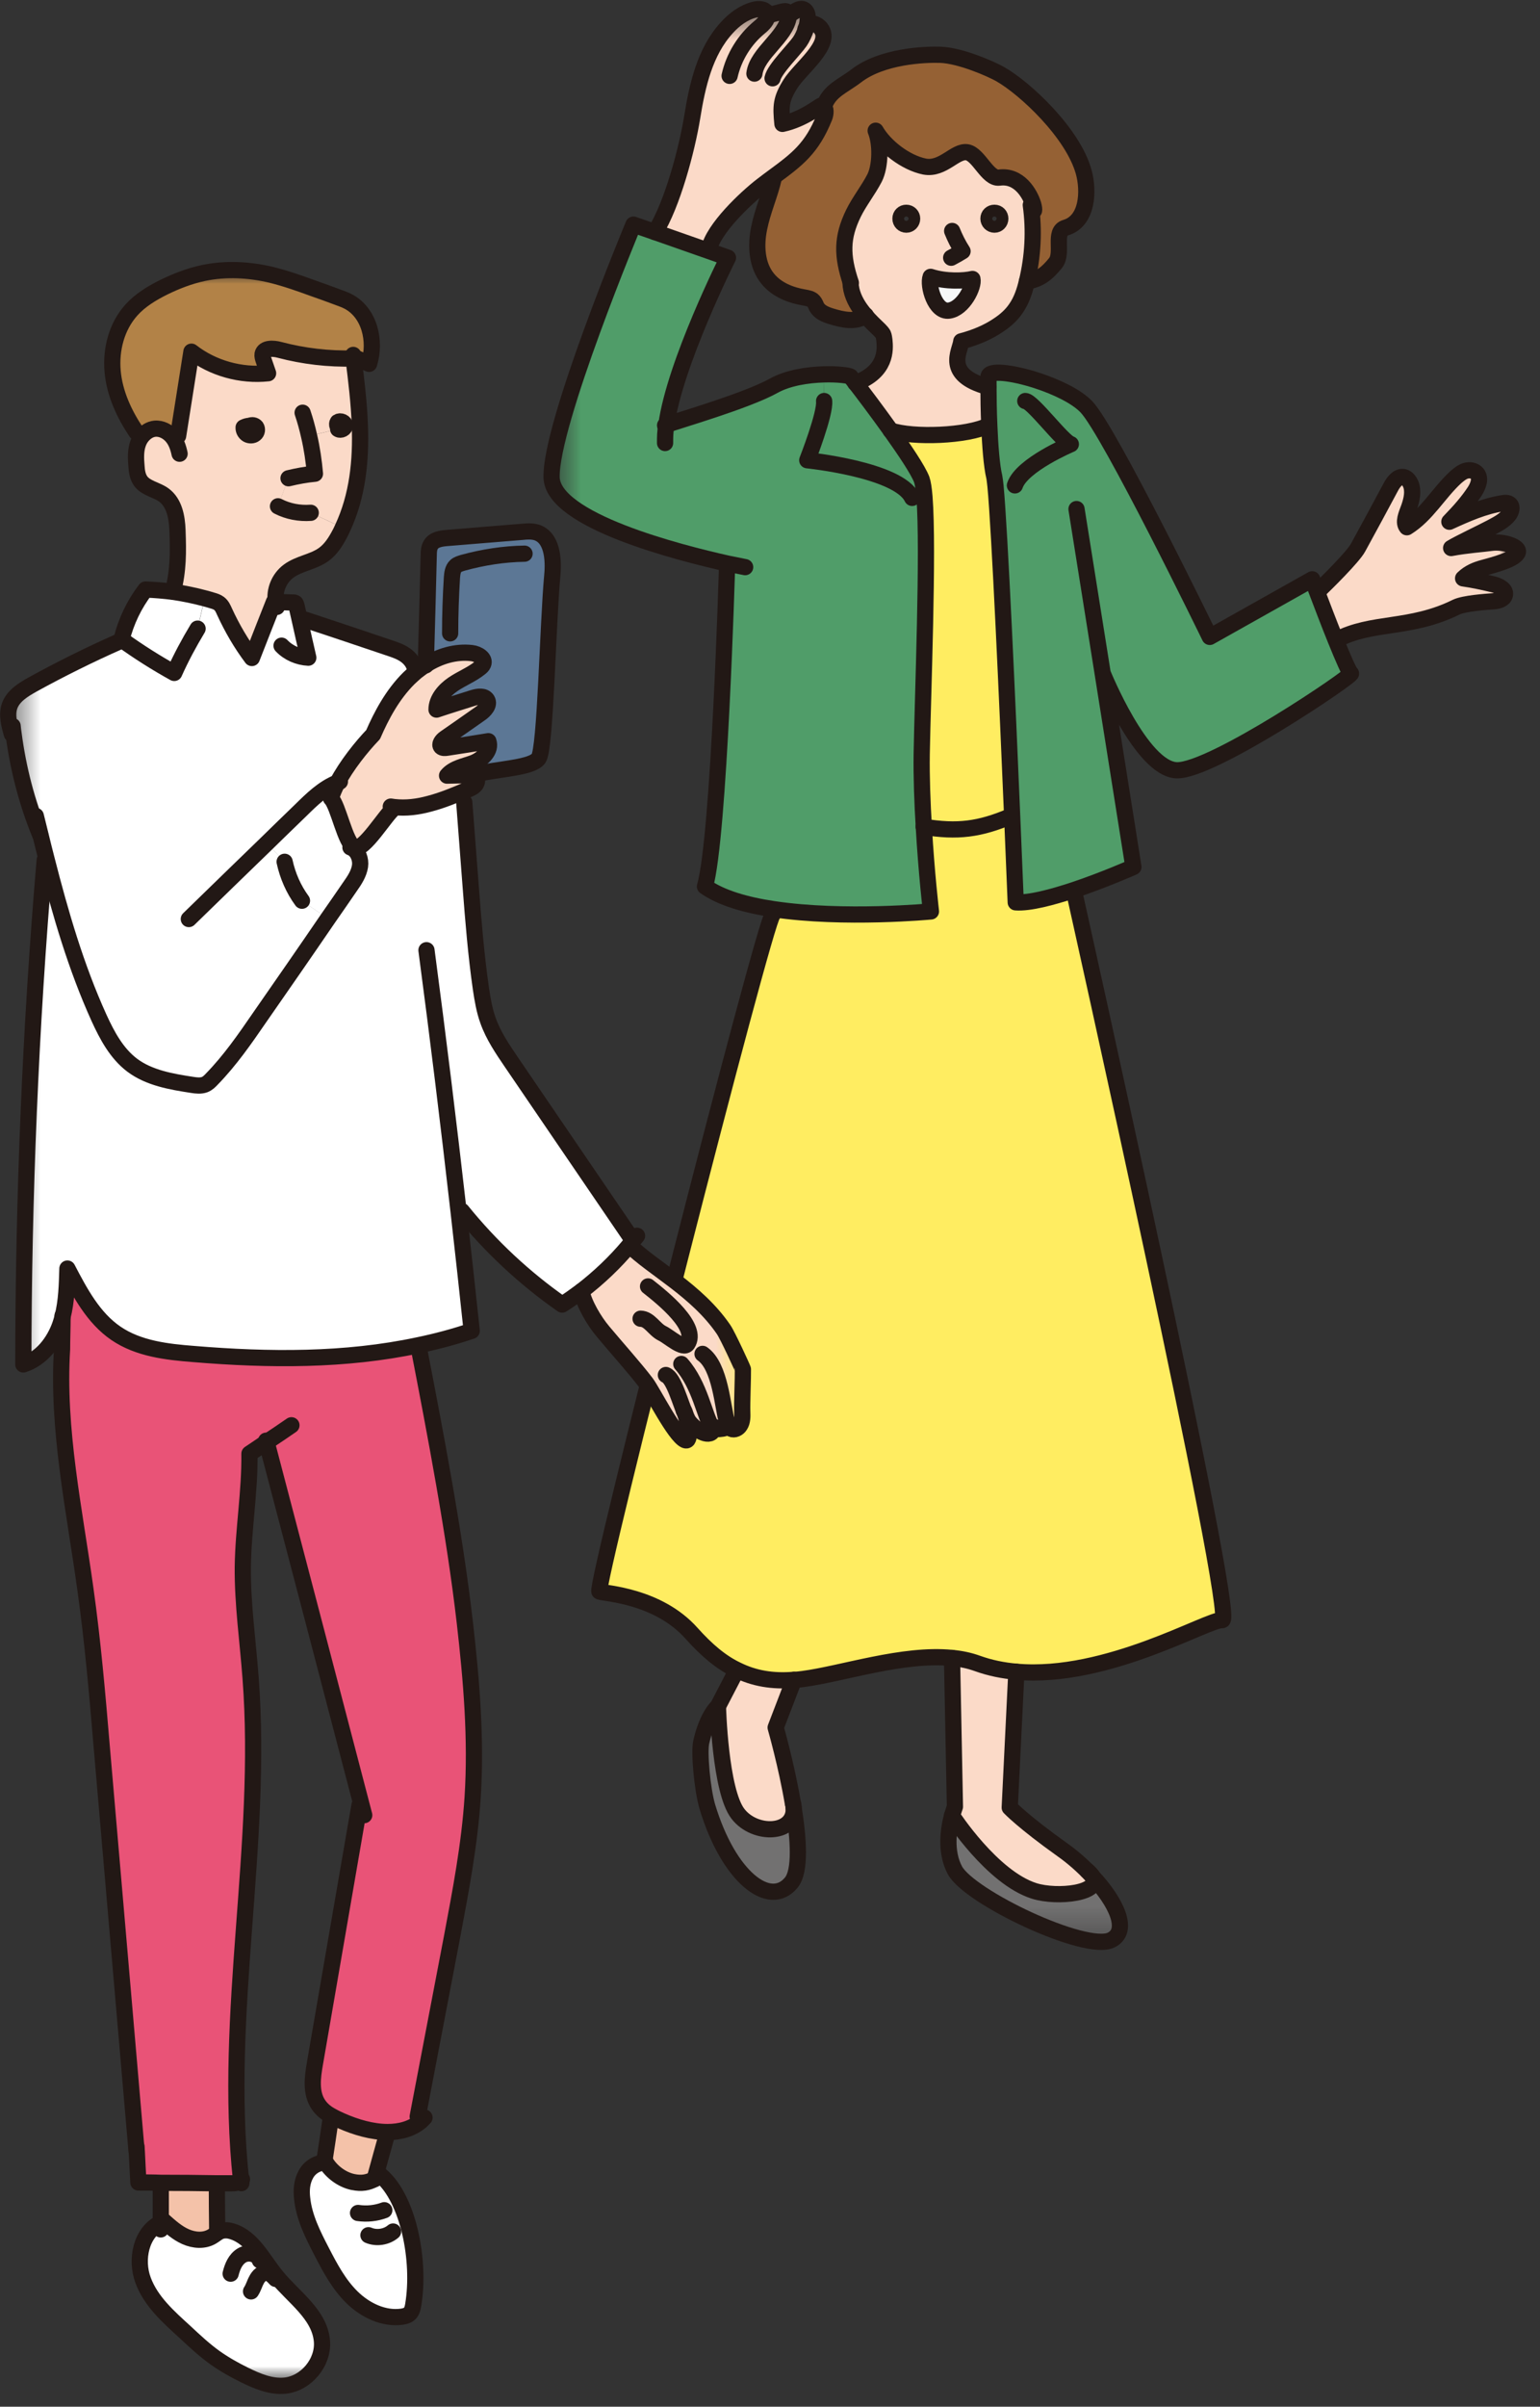 <svg width="57" height="89" viewBox="0 0 57 89" fill="none" xmlns="http://www.w3.org/2000/svg">
<rect x="0" y="0" width="57" height="89" fill="#333333" stroke="none"/>
<g clip-path="url(#clip0_703_44877)">
<mask id="mask0_703_44877" style="mask-type:luminance" maskUnits="userSpaceOnUse" x="20" y="0" width="37" height="72">
<path d="M56.176 0.334H20.416V71.8H56.176V0.334Z" fill="white"/>
</mask>
<g mask="url(#mask0_703_44877)">
<mask id="mask1_703_44877" style="mask-type:luminance" maskUnits="userSpaceOnUse" x="20" y="0" width="37" height="72">
<path d="M56.176 0.334H20.416V71.8H56.176V0.334Z" fill="white"/>
</mask>
<g mask="url(#mask1_703_44877)">
<path d="M55.192 20.088C55.654 20.028 56.224 20.232 56.17 20.43C56.092 20.7 55.258 20.91 54.892 21.018C54.622 21.09 54.364 21.192 54.142 21.408C54.526 21.462 54.904 21.546 55.276 21.636C55.474 21.69 55.72 21.816 55.684 22.014C55.654 22.182 55.444 22.242 55.27 22.254C54.946 22.284 54.178 22.332 53.884 22.47C52.156 23.322 50.764 22.98 49.438 23.688C49.186 23.064 48.904 22.332 48.736 21.882L48.784 21.864C49.072 21.588 50.074 20.604 50.26 20.256C50.668 19.506 51.064 18.768 51.472 18.018C51.574 17.826 51.742 17.604 51.958 17.652C52.072 17.676 52.15 17.784 52.204 17.898C52.318 18.168 52.246 18.486 52.15 18.762C52.048 19.044 51.916 19.32 52.066 19.506C52.804 19.05 53.236 18.246 53.866 17.658C53.98 17.562 54.1 17.466 54.238 17.418C54.382 17.376 54.556 17.4 54.658 17.52C54.808 17.7 54.7 17.976 54.568 18.174C54.322 18.552 54.016 18.9 53.626 19.302C54.262 19.014 54.904 18.72 55.594 18.618C55.69 18.6 55.798 18.594 55.87 18.66C55.972 18.75 55.918 18.93 55.834 19.044C55.666 19.26 55.414 19.386 55.168 19.518C54.832 19.698 54.01 20.082 53.692 20.274C54.256 20.166 54.898 20.124 55.186 20.082" fill="#FBDAC8"/>
<path d="M40.81 24.887L41.95 32.062C41.95 32.062 40.87 32.542 39.736 32.92C38.932 33.184 38.098 33.407 37.594 33.37C37.594 33.37 37.54 32.05 37.462 30.178C37.294 26.159 37 19.576 36.844 17.968L37.558 17.939C37.81 17.183 39.628 16.415 39.628 16.415C39.328 16.337 38.206 14.819 37.936 14.819L38.374 14.062C39.088 14.296 39.826 14.65 40.198 15.028C41.056 15.911 44.764 23.537 44.764 23.537L48.556 21.401C48.556 21.401 48.622 21.581 48.73 21.857C48.904 22.312 49.18 23.044 49.432 23.663C49.696 24.317 49.936 24.863 49.99 24.881C50.128 24.922 44.848 28.511 43.54 28.462C42.232 28.421 40.798 24.869 40.798 24.869" fill="#509D69"/>
<path d="M39.755 32.969C39.755 32.969 45.797 59.988 45.239 59.916C44.753 59.856 40.985 62.124 37.625 61.824C37.133 61.782 36.653 61.685 36.185 61.517C35.885 61.41 35.573 61.343 35.237 61.313C33.431 61.133 31.175 61.901 29.723 62.093C29.609 62.111 29.501 62.124 29.393 62.124C28.589 62.19 27.911 62.069 27.281 61.758C26.705 61.482 26.165 61.032 25.601 60.401C24.359 59.01 22.397 58.931 22.193 58.859C21.983 58.788 28.313 33.995 28.607 33.822L28.631 33.623C31.235 34.014 34.457 33.708 34.457 33.708C34.457 33.708 34.289 32.261 34.193 30.581C35.441 30.785 36.263 30.683 37.433 30.186H37.475C37.553 32.057 37.607 33.377 37.607 33.377C38.111 33.413 38.945 33.191 39.743 32.928L39.761 32.969H39.755Z" fill="#FFED61"/>
<path d="M40.432 69.388C41.326 70.343 41.818 71.404 41.122 71.74C40.162 72.197 35.884 70.156 35.344 69.16C34.972 68.471 35.11 67.606 35.236 67.144C35.236 67.144 36.718 69.436 38.278 69.928C39.142 70.198 40.81 70.013 40.432 69.388Z" fill="#727171"/>
<path d="M40.432 69.389C40.81 70.013 39.136 70.199 38.278 69.929C36.718 69.437 35.236 67.145 35.236 67.145C35.296 66.941 35.344 66.809 35.344 66.809L35.236 61.307C35.572 61.337 35.884 61.403 36.184 61.511C36.652 61.679 37.132 61.775 37.624 61.817L37.378 66.839C37.378 66.839 37.876 67.367 39.334 68.405C39.718 68.681 40.09 69.011 40.414 69.359C40.414 69.359 40.426 69.371 40.432 69.383" fill="#FBDAC8"/>
<path d="M38.237 7.559C38.117 7.169 37.715 6.467 36.977 6.569C36.545 6.623 36.221 5.705 35.795 5.633C35.351 5.555 34.901 6.287 34.211 6.161C33.497 6.017 32.729 5.417 32.399 4.835C32.591 5.303 32.585 6.137 32.357 6.587C32.123 7.037 31.799 7.439 31.577 7.889C31.139 8.789 31.145 9.455 31.481 10.469C31.493 10.823 31.643 11.153 31.847 11.435C31.907 11.519 31.973 11.603 32.045 11.681C31.685 11.957 31.181 11.837 30.743 11.711C30.539 11.645 30.329 11.555 30.221 11.369C30.185 11.297 30.161 11.219 30.107 11.159C30.023 11.063 29.891 11.039 29.765 11.021C29.255 10.937 28.745 10.727 28.409 10.325C27.995 9.821 27.959 9.101 28.091 8.465C28.223 7.823 28.493 7.217 28.637 6.587L28.619 6.563C29.501 5.915 30.041 5.513 30.509 4.355C30.563 4.217 30.575 4.025 30.479 3.959L30.491 3.947C30.683 3.365 31.187 3.203 31.673 2.831C32.633 2.087 34.217 2.021 34.799 2.045C35.555 2.075 36.677 2.573 37.007 2.759C37.937 3.287 39.713 4.949 40.103 6.389C40.289 7.073 40.259 8.195 39.425 8.441C38.963 8.579 39.353 9.365 39.059 9.743C38.753 10.121 38.477 10.355 37.997 10.427C38.213 9.509 38.267 8.543 38.135 7.601L38.219 7.571L38.237 7.559Z" fill="#956134"/>
<path d="M37.948 14.831C38.212 14.831 39.34 16.349 39.634 16.427C39.634 16.427 37.822 17.189 37.564 17.951L36.85 17.975C36.832 17.819 36.82 17.705 36.808 17.651C36.706 17.231 36.652 16.469 36.622 15.743C36.598 15.203 36.592 14.675 36.592 14.327C36.592 14.141 36.592 14.009 36.592 13.943C36.592 13.679 37.468 13.781 38.392 14.081L37.954 14.837L37.948 14.831Z" fill="#509D69"/>
<path d="M38.236 7.558L38.152 7.582C38.284 8.524 38.23 9.49 38.008 10.408C37.924 10.762 37.81 11.11 37.6 11.41C37.438 11.65 37.222 11.842 36.982 12.004C36.568 12.292 36.082 12.49 35.578 12.622C35.542 12.988 34.912 13.864 36.58 14.314C36.58 14.668 36.592 15.19 36.61 15.73H36.574C35.794 16.12 33.784 16.198 32.95 15.916C32.452 15.22 31.924 14.518 31.648 14.17C32.8 13.744 32.758 12.922 32.722 12.58C32.71 12.508 32.704 12.43 32.674 12.364C32.644 12.304 32.59 12.25 32.542 12.202C32.368 12.028 32.188 11.86 32.026 11.674C31.954 11.596 31.888 11.518 31.834 11.428C31.63 11.14 31.474 10.81 31.468 10.462C31.132 9.448 31.126 8.782 31.564 7.882C31.786 7.432 32.11 7.03 32.344 6.58C32.572 6.13 32.584 5.29 32.386 4.828C32.716 5.41 33.484 6.016 34.198 6.154C34.888 6.286 35.338 5.554 35.782 5.626C36.208 5.704 36.526 6.616 36.964 6.562C37.708 6.46 38.104 7.162 38.224 7.552M37.012 8.08C37.012 7.96 36.916 7.864 36.796 7.864C36.67 7.864 36.574 7.96 36.574 8.08C36.574 8.206 36.67 8.302 36.796 8.302C36.922 8.302 37.012 8.206 37.012 8.08ZM35.11 11.482C35.644 11.404 36.04 10.582 35.974 10.312C35.68 10.39 35.002 10.42 34.426 10.234C34.3 10.546 34.588 11.554 35.11 11.482ZM33.748 8.08C33.748 7.96 33.652 7.864 33.532 7.864C33.412 7.864 33.316 7.96 33.316 8.08C33.316 8.206 33.412 8.302 33.532 8.302C33.652 8.302 33.748 8.206 33.748 8.08Z" fill="#FBDAC8"/>
<path d="M37.468 30.184H37.426C36.256 30.682 35.44 30.784 34.186 30.58C34.132 29.692 34.096 28.738 34.108 27.892C34.144 25.774 34.366 20.338 34.21 18.376C34.186 18.07 34.15 17.848 34.108 17.734C33.97 17.374 33.478 16.648 32.962 15.922C33.796 16.204 35.806 16.126 36.586 15.736H36.622C36.652 16.468 36.706 17.23 36.808 17.644C36.82 17.698 36.838 17.812 36.85 17.968C37.006 19.576 37.3 26.152 37.468 30.178" fill="#FFED61"/>
<path d="M35.992 10.318C36.058 10.588 35.662 11.41 35.128 11.488C34.606 11.566 34.324 10.558 34.444 10.246C35.02 10.432 35.698 10.396 35.992 10.324" fill="#F7F8F8"/>
<path d="M24.664 15.719C25.054 15.581 27.652 14.825 28.636 14.273C29.176 13.973 29.896 13.865 30.478 13.853L30.502 14.825C30.556 15.287 29.878 17.009 29.878 17.009C29.878 17.009 33.262 17.351 33.76 18.401L34.216 18.371C34.372 20.339 34.15 25.769 34.114 27.887C34.096 28.733 34.138 29.681 34.192 30.569C34.288 32.255 34.456 33.701 34.456 33.701C34.456 33.701 31.234 34.007 28.63 33.617C27.616 33.467 26.692 33.203 26.092 32.777C26.62 30.965 26.908 20.975 26.908 20.975L26.926 20.837C25.162 20.447 20.452 19.253 20.416 17.645C20.374 15.665 23.446 8.303 23.446 8.303L24.244 8.579L26.23 9.275L26.944 9.527C26.944 9.527 24.976 13.433 24.664 15.713" fill="#509D69"/>
<path d="M32.968 15.923C33.49 16.649 33.976 17.381 34.114 17.735C34.156 17.849 34.192 18.071 34.216 18.371L33.76 18.407C33.262 17.357 29.878 17.015 29.878 17.015C29.878 17.015 30.556 15.287 30.502 14.825L30.478 13.853C31.012 13.829 31.432 13.889 31.48 13.937C31.48 13.937 31.552 14.021 31.666 14.177C31.936 14.531 32.47 15.227 32.968 15.923Z" fill="#509D69"/>
<path d="M29.836 1.031C29.968 0.743 30.28 0.911 30.382 1.055C30.832 1.631 29.602 2.543 29.254 3.107C28.9 3.671 28.894 3.929 28.96 4.583C29.74 4.415 30.346 3.905 30.4 3.905C30.436 3.905 30.466 3.917 30.484 3.941C30.574 4.007 30.568 4.199 30.514 4.337C30.046 5.495 29.506 5.897 28.624 6.545C28.492 6.641 28.36 6.743 28.21 6.857C27.598 7.325 26.41 8.459 26.248 9.209L26.224 9.293L24.238 8.597C24.88 7.577 25.42 5.537 25.612 4.355C25.804 3.167 26.086 1.925 26.896 1.037C27.172 0.731 27.526 0.467 27.922 0.371C28.084 0.335 28.282 0.341 28.372 0.479C28.396 0.509 28.402 0.551 28.402 0.581C28.582 0.533 28.762 0.491 28.942 0.443C29.008 0.425 29.086 0.413 29.134 0.461C29.164 0.491 29.176 0.527 29.176 0.569C29.374 0.473 29.578 0.263 29.752 0.377C29.914 0.485 29.902 0.761 29.824 1.037" fill="#FBDAC8"/>
<path d="M29.386 62.124L28.708 63.888C28.708 63.888 29.11 65.28 29.35 66.714C29.35 66.75 29.362 66.792 29.368 66.828C29.458 67.848 27.94 67.914 27.304 67.08C26.65 66.222 26.566 63.114 26.566 63.114L27.238 61.824L27.268 61.758C27.898 62.07 28.57 62.19 29.38 62.124" fill="#FBDAC8"/>
<path d="M29.369 66.827C29.561 68.015 29.639 69.197 29.285 69.623C28.492 70.583 26.974 69.431 26.183 66.821C25.991 66.179 25.87 64.805 25.954 64.427C26.183 63.425 26.567 63.113 26.567 63.113C26.567 63.113 26.651 66.221 27.305 67.079C27.941 67.913 29.459 67.847 29.369 66.827Z" fill="#727171"/>
</g>
</g>
<path d="M38.153 7.582C38.285 8.524 38.231 9.49 38.009 10.408C37.925 10.762 37.811 11.11 37.601 11.41C37.439 11.65 37.223 11.842 36.983 12.004C36.569 12.292 36.083 12.49 35.579 12.622C35.543 12.988 34.913 13.864 36.581 14.314" stroke="#221815" stroke-width="0.6" stroke-linecap="round" stroke-linejoin="round"/>
<path d="M31.48 10.455C31.492 10.809 31.642 11.139 31.846 11.427C31.907 11.511 31.973 11.595 32.038 11.673C32.2 11.865 32.38 12.033 32.554 12.201C32.602 12.249 32.651 12.303 32.687 12.363C32.717 12.429 32.722 12.507 32.734 12.579C32.77 12.927 32.819 13.743 31.66 14.169" stroke="#221815" stroke-width="0.6" stroke-linecap="round" stroke-linejoin="round"/>
<path d="M38.273 7.786C38.285 7.756 38.273 7.666 38.243 7.558C38.123 7.168 37.721 6.466 36.983 6.568C36.551 6.622 36.227 5.71 35.801 5.632C35.357 5.554 34.907 6.286 34.223 6.16C33.509 6.016 32.741 5.41 32.411 4.834C32.603 5.302 32.597 6.136 32.369 6.586C32.135 7.036 31.811 7.438 31.589 7.888C31.151 8.788 31.157 9.454 31.493 10.462" stroke="#221815" stroke-width="0.6" stroke-linecap="round" stroke-linejoin="round"/>
<path d="M24.245 8.583C24.887 7.563 25.427 5.523 25.619 4.341C25.811 3.153 26.087 1.911 26.903 1.023C27.179 0.717 27.533 0.453 27.929 0.357C28.091 0.321 28.289 0.327 28.379 0.465C28.403 0.495 28.409 0.537 28.409 0.567C28.409 0.729 28.253 0.897 28.109 1.011C27.557 1.467 27.161 2.109 27.005 2.805" stroke="#221815" stroke-width="0.6" stroke-linecap="round" stroke-linejoin="round"/>
<path d="M28.403 0.568H28.415C28.595 0.52 28.775 0.478 28.955 0.43C29.021 0.412 29.099 0.4 29.153 0.448C29.183 0.478 29.195 0.514 29.195 0.556C29.195 0.58 29.195 0.598 29.195 0.616C29.093 1.366 28.019 1.966 27.923 2.722" stroke="#221815" stroke-width="0.6" stroke-linecap="round" stroke-linejoin="round"/>
<path d="M29.135 0.579C29.135 0.579 29.171 0.561 29.195 0.555C29.387 0.459 29.597 0.249 29.771 0.363C29.933 0.471 29.921 0.747 29.843 1.023C29.783 1.221 29.687 1.419 29.603 1.539C29.411 1.821 28.661 2.559 28.595 2.895" stroke="#221815" stroke-width="0.6" stroke-linecap="round" stroke-linejoin="round"/>
<path d="M29.812 1.077C29.812 1.077 29.825 1.047 29.837 1.029C29.968 0.741 30.28 0.909 30.383 1.053C30.832 1.629 29.602 2.541 29.255 3.105C28.901 3.669 28.895 3.927 28.96 4.581C29.741 4.413 30.346 3.903 30.401 3.903C30.436 3.903 30.466 3.915 30.485 3.939C30.575 4.005 30.569 4.197 30.515 4.335C30.047 5.493 29.506 5.895 28.625 6.543C28.492 6.639 28.36 6.741 28.21 6.855C27.599 7.323 26.404 8.457 26.248 9.207" stroke="#221815" stroke-width="0.6" stroke-linecap="round" stroke-linejoin="round"/>
<path d="M28.643 6.568C28.499 7.204 28.223 7.804 28.097 8.446C27.965 9.088 28.007 9.808 28.415 10.306C28.745 10.714 29.261 10.918 29.771 11.002C29.897 11.026 30.029 11.044 30.113 11.14C30.167 11.2 30.191 11.278 30.227 11.35C30.329 11.536 30.539 11.626 30.749 11.692C31.181 11.824 31.685 11.944 32.045 11.662" stroke="#221815" stroke-width="0.6" stroke-linecap="round" stroke-linejoin="round"/>
<path d="M30.502 3.928C30.694 3.352 31.198 3.184 31.684 2.812C32.644 2.068 34.228 2.008 34.81 2.026C35.566 2.056 36.688 2.554 37.018 2.74C37.948 3.268 39.724 4.93 40.114 6.37C40.3 7.054 40.27 8.176 39.436 8.422C38.974 8.56 39.364 9.346 39.07 9.724C38.764 10.102 38.488 10.336 38.008 10.408" stroke="#221815" stroke-width="0.6" stroke-linecap="round" stroke-linejoin="round"/>
<path d="M48.791 21.856C49.078 21.58 50.081 20.596 50.267 20.248C50.675 19.504 51.077 18.76 51.478 18.01C51.581 17.818 51.748 17.596 51.965 17.644C52.078 17.674 52.157 17.776 52.211 17.89C52.325 18.16 52.252 18.478 52.157 18.754C52.054 19.036 51.922 19.312 52.072 19.498C52.81 19.042 53.242 18.238 53.879 17.65C53.992 17.554 54.112 17.452 54.251 17.41C54.395 17.368 54.569 17.392 54.67 17.512C54.821 17.692 54.712 17.968 54.587 18.166C54.34 18.544 54.035 18.892 53.645 19.294C54.275 19.006 54.922 18.718 55.612 18.61C55.709 18.592 55.816 18.586 55.889 18.652C55.99 18.742 55.937 18.922 55.852 19.036C55.684 19.252 55.432 19.378 55.187 19.51C54.85 19.69 54.029 20.074 53.711 20.266C54.275 20.158 54.916 20.116 55.205 20.074C55.666 20.014 56.236 20.218 56.182 20.416C56.105 20.686 55.276 20.896 54.904 20.998C54.635 21.07 54.377 21.172 54.154 21.388C54.538 21.442 54.916 21.526 55.294 21.616C55.492 21.67 55.739 21.796 55.703 21.994C55.672 22.162 55.462 22.222 55.288 22.234C54.965 22.258 54.197 22.312 53.903 22.45C52.175 23.302 50.782 22.96 49.456 23.668" stroke="#221815" stroke-width="0.6" stroke-linecap="round" stroke-linejoin="round"/>
<path d="M32.963 15.92C33.797 16.202 35.807 16.124 36.587 15.734" stroke="#221815" stroke-width="0.6" stroke-linecap="round" stroke-linejoin="round"/>
<path d="M34.187 30.574C35.434 30.778 36.257 30.676 37.426 30.178" stroke="#221815" stroke-width="0.6" stroke-linecap="round" stroke-linejoin="round"/>
<path d="M35.242 8.541C35.344 8.793 35.471 9.051 35.627 9.291C35.489 9.375 35.356 9.453 35.206 9.531" stroke="#221815" stroke-width="0.6" stroke-linecap="round" stroke-linejoin="round"/>
<path d="M34.445 10.238C35.021 10.424 35.699 10.388 35.993 10.316C36.059 10.586 35.663 11.408 35.129 11.486C34.607 11.564 34.325 10.556 34.445 10.238Z" stroke="#221815" stroke-width="0.6" stroke-linecap="round" stroke-linejoin="round"/>
<path d="M33.761 8.085C33.761 8.211 33.665 8.307 33.545 8.307C33.425 8.307 33.329 8.211 33.329 8.085C33.329 7.959 33.425 7.869 33.545 7.869C33.665 7.869 33.761 7.965 33.761 8.085Z" stroke="#221815" stroke-width="0.6" stroke-linecap="round" stroke-linejoin="round"/>
<path d="M37.024 8.085C37.024 8.211 36.928 8.307 36.808 8.307C36.688 8.307 36.586 8.211 36.586 8.085C36.586 7.959 36.682 7.869 36.808 7.869C36.934 7.869 37.024 7.965 37.024 8.085Z" stroke="#221815" stroke-width="0.6" stroke-linecap="round" stroke-linejoin="round"/>
<path d="M24.616 16.383C24.616 16.185 24.616 15.963 24.664 15.717C24.976 13.437 26.944 9.531 26.944 9.531L26.23 9.279L24.244 8.583L23.446 8.307C23.446 8.307 20.374 15.669 20.416 17.649C20.446 19.257 25.156 20.445 26.926 20.841C27.334 20.925 27.58 20.973 27.58 20.973" stroke="#221815" stroke-width="0.6" stroke-linecap="round" stroke-linejoin="round"/>
<path d="M30.503 14.83C30.557 15.292 29.879 17.02 29.879 17.02C29.879 17.02 33.263 17.362 33.761 18.412" stroke="#221815" stroke-width="0.6" stroke-linecap="round" stroke-linejoin="round"/>
<path d="M26.909 20.979C26.909 20.979 26.621 30.969 26.093 32.781C26.693 33.207 27.617 33.471 28.631 33.621C31.235 34.011 34.457 33.705 34.457 33.705C34.457 33.705 34.289 32.259 34.193 30.579C34.139 29.691 34.103 28.737 34.115 27.891C34.151 25.773 34.373 20.337 34.217 18.375C34.193 18.075 34.157 17.847 34.115 17.733C33.977 17.373 33.485 16.647 32.969 15.921C32.471 15.225 31.943 14.523 31.667 14.169C31.553 14.019 31.481 13.929 31.481 13.929C31.433 13.887 31.013 13.827 30.479 13.845C29.903 13.863 29.177 13.965 28.637 14.265C27.653 14.817 25.055 15.567 24.665 15.711C24.641 15.711 24.623 15.723 24.617 15.729" stroke="#221815" stroke-width="0.6" stroke-linecap="round" stroke-linejoin="round"/>
<path d="M39.845 18.825L40.811 24.885L41.951 32.061C41.951 32.061 40.871 32.541 39.737 32.919C38.933 33.183 38.105 33.405 37.595 33.369C37.595 33.369 37.541 32.049 37.463 30.177C37.295 26.157 37.001 19.575 36.845 17.967C36.827 17.811 36.815 17.697 36.803 17.643C36.701 17.223 36.647 16.461 36.617 15.735C36.593 15.195 36.587 14.667 36.587 14.319C36.587 14.133 36.587 14.001 36.587 13.935C36.587 13.671 37.463 13.773 38.387 14.073C39.101 14.307 39.839 14.655 40.211 15.045C41.063 15.927 44.777 23.553 44.777 23.553L48.569 21.423C48.569 21.423 48.635 21.603 48.743 21.879C48.917 22.335 49.193 23.067 49.445 23.685C49.709 24.339 49.949 24.885 50.003 24.903C50.147 24.945 44.861 28.527 43.553 28.485C42.245 28.443 40.811 24.891 40.811 24.891" stroke="#221815" stroke-width="0.6" stroke-linecap="round" stroke-linejoin="round"/>
<path d="M37.949 14.83C38.212 14.83 39.34 16.348 39.635 16.426C39.635 16.426 37.822 17.188 37.565 17.95" stroke="#221815" stroke-width="0.6" stroke-linecap="round" stroke-linejoin="round"/>
<path d="M28.601 33.819C28.307 33.993 21.977 58.785 22.187 58.857C22.391 58.929 24.353 59.007 25.595 60.399C26.159 61.029 26.693 61.479 27.275 61.755C27.905 62.067 28.583 62.187 29.387 62.121C29.495 62.121 29.603 62.103 29.717 62.091C31.175 61.899 33.425 61.131 35.231 61.311C35.567 61.341 35.879 61.407 36.179 61.515C36.647 61.683 37.127 61.779 37.619 61.821C40.979 62.121 44.747 59.853 45.239 59.913C45.797 59.985 39.755 32.967 39.755 32.967" stroke="#221815" stroke-width="0.6" stroke-linecap="round" stroke-linejoin="round"/>
<path d="M40.415 69.364C40.091 69.016 39.719 68.686 39.329 68.41C37.871 67.372 37.373 66.844 37.373 66.844L37.619 61.822" stroke="#221815" stroke-width="0.6" stroke-linecap="round" stroke-linejoin="round"/>
<path d="M35.237 61.31L35.345 66.813C35.345 66.813 35.297 66.945 35.237 67.148C35.111 67.611 34.973 68.475 35.345 69.165C35.885 70.16 40.163 72.195 41.123 71.745C41.819 71.409 41.327 70.347 40.433 69.392" stroke="#221815" stroke-width="0.6" stroke-linecap="round" stroke-linejoin="round"/>
<path d="M29.369 66.826C29.561 68.014 29.639 69.196 29.285 69.622C28.492 70.582 26.974 69.43 26.183 66.82C25.991 66.178 25.87 64.804 25.954 64.426C26.183 63.424 26.567 63.112 26.567 63.112L27.238 61.822" stroke="#221815" stroke-width="0.6" stroke-linecap="round" stroke-linejoin="round"/>
<path d="M29.387 62.121L28.709 63.885C28.709 63.885 29.11 65.277 29.351 66.711" stroke="#221815" stroke-width="0.6" stroke-linecap="round" stroke-linejoin="round"/>
<path d="M35.237 67.143C35.237 67.143 36.719 69.435 38.279 69.927C39.137 70.197 40.811 70.011 40.433 69.387C40.433 69.375 40.421 69.369 40.415 69.363C40.379 69.309 40.325 69.249 40.247 69.183" stroke="#221815" stroke-width="0.6" stroke-linecap="round" stroke-linejoin="round"/>
<path d="M26.573 63.105C26.573 63.105 26.651 66.213 27.311 67.072C27.947 67.906 29.465 67.84 29.375 66.82C29.375 66.784 29.363 66.742 29.357 66.706" stroke="#221815" stroke-width="0.6" stroke-linecap="round" stroke-linejoin="round"/>
<mask id="mask2_703_44877" style="mask-type:luminance" maskUnits="userSpaceOnUse" x="0" y="9" width="28" height="80">
<path d="M27.497 9.969H0.305V88.221H27.497V9.969Z" fill="white"/>
</mask>
<g mask="url(#mask2_703_44877)">
<mask id="mask3_703_44877" style="mask-type:luminance" maskUnits="userSpaceOnUse" x="0" y="9" width="28" height="80">
<path d="M27.497 9.969H0.305V88.221H27.497V9.969Z" fill="white"/>
</mask>
<g mask="url(#mask3_703_44877)">
<path d="M26.837 52.809C26.735 52.845 26.525 52.863 26.417 52.827C26.321 53.235 25.775 52.899 25.535 52.611C25.487 52.557 25.445 52.473 25.397 52.371C25.493 52.731 25.589 53.361 25.355 53.253C24.971 53.073 24.173 51.477 23.921 51.141C23.471 50.547 22.799 49.809 22.325 49.239C22.007 48.861 21.623 48.231 21.527 47.745C22.175 47.247 22.769 46.683 23.297 46.053C24.185 46.917 25.787 47.715 26.783 49.173C26.933 49.389 27.497 50.619 27.497 50.643C27.509 50.937 27.467 51.909 27.473 52.209C27.473 52.383 27.479 52.569 27.389 52.719C27.323 52.827 27.185 52.899 27.065 52.845C27.047 52.833 27.023 52.821 27.005 52.803H26.831L26.837 52.809Z" fill="#FBDAC8"/>
<path d="M2.315 48.692C2.291 48.788 2.261 48.884 2.231 48.974C2.003 49.628 1.529 50.246 0.863 50.45C0.863 44.228 1.133 38 1.655 31.796L1.721 31.778C2.231 33.776 2.807 35.756 3.659 37.634C3.959 38.282 4.307 38.942 4.883 39.38C5.513 39.854 6.329 39.992 7.109 40.112C7.265 40.136 7.427 40.154 7.571 40.1C7.679 40.058 7.763 39.974 7.841 39.89C8.507 39.206 9.053 38.42 9.593 37.634C10.445 36.41 11.291 35.192 12.131 33.962C12.407 33.566 12.683 33.17 12.953 32.774C13.115 32.546 13.277 32.3 13.319 32.024C13.355 31.778 13.253 31.49 13.043 31.364L13.115 31.322C13.463 31.472 14.273 30.092 14.585 29.864V29.828C15.023 29.876 15.461 29.822 15.893 29.702L17.183 29.654C17.261 30.698 17.345 31.736 17.423 32.78C17.519 34.04 17.621 35.3 17.801 36.548C17.861 36.944 17.927 37.346 18.065 37.724C18.263 38.282 18.599 38.774 18.929 39.26C20.417 41.438 21.899 43.616 23.381 45.788L23.441 45.836C23.387 45.902 23.333 45.968 23.279 46.034C22.745 46.664 22.157 47.228 21.509 47.726C21.281 47.9 21.041 48.068 20.795 48.224C19.403 47.252 18.149 46.082 17.081 44.762L16.955 44.774C17.123 46.244 17.285 47.72 17.441 49.196C16.793 49.418 16.133 49.592 15.461 49.73C12.761 50.3 9.929 50.276 7.163 50.054C6.155 49.97 5.105 49.85 4.277 49.286C3.443 48.716 2.945 47.786 2.477 46.898C2.459 47.498 2.447 48.104 2.297 48.686" fill="white"/>
<path d="M19.841 19.682C20.435 19.856 20.501 20.66 20.441 21.284C20.273 23.126 20.189 27.68 19.937 28.046C19.685 28.4 18.575 28.418 17.369 28.67L16.541 28.688C16.775 28.406 17.171 28.346 17.507 28.22C17.849 28.088 18.191 27.758 18.071 27.416C17.561 27.5 17.051 27.578 16.541 27.656C16.469 27.668 16.379 27.674 16.325 27.626C16.235 27.53 16.355 27.38 16.469 27.302C16.895 27.002 17.333 26.702 17.759 26.402C17.939 26.282 18.131 26.066 18.023 25.886C17.921 25.724 17.681 25.76 17.507 25.814C17.051 25.958 16.601 26.096 16.151 26.246C16.151 25.862 16.439 25.526 16.763 25.31C17.081 25.094 17.453 24.95 17.753 24.71C17.807 24.668 17.855 24.626 17.879 24.566C17.969 24.356 17.687 24.182 17.459 24.158C16.865 24.086 16.265 24.266 15.755 24.59C15.797 23.234 15.827 21.89 15.863 20.54C15.863 20.414 15.875 20.27 15.941 20.168C16.055 19.97 16.325 19.934 16.553 19.916C17.477 19.838 18.413 19.766 19.343 19.688C19.505 19.67 19.673 19.658 19.835 19.706" fill="#5C7795"/>
<path d="M12.485 28.947C12.821 28.305 13.373 27.609 13.811 27.159C14.111 26.469 14.525 25.683 15.137 25.077C15.221 24.987 15.311 24.909 15.407 24.831C15.521 24.741 15.641 24.657 15.761 24.579C16.271 24.255 16.871 24.075 17.465 24.147C17.693 24.171 17.975 24.345 17.885 24.555C17.861 24.615 17.813 24.657 17.759 24.699C17.459 24.939 17.087 25.083 16.769 25.299C16.445 25.521 16.157 25.851 16.157 26.235C16.607 26.091 17.057 25.953 17.513 25.803C17.687 25.749 17.927 25.707 18.029 25.875C18.137 26.055 17.945 26.271 17.765 26.391C17.333 26.691 16.901 26.997 16.475 27.291C16.367 27.369 16.241 27.525 16.337 27.615C16.391 27.669 16.475 27.657 16.553 27.645C17.057 27.567 17.567 27.489 18.083 27.405C18.203 27.747 17.861 28.077 17.519 28.209C17.183 28.341 16.787 28.401 16.553 28.677L17.381 28.659C17.459 28.659 17.543 28.659 17.603 28.713C17.693 28.785 17.675 28.929 17.609 29.013C17.537 29.097 17.429 29.151 17.327 29.193C16.865 29.385 16.385 29.589 15.905 29.715C15.473 29.835 15.035 29.889 14.597 29.841V29.877C14.285 30.099 13.469 31.485 13.127 31.335C12.779 31.185 12.527 29.781 12.257 29.517C12.311 29.337 12.389 29.139 12.491 28.947" fill="#FBDAC8"/>
<path d="M5.062 79.562C4.63 74.558 4.204 69.548 3.766 64.544C3.604 62.612 3.43 60.68 3.166 58.766C2.758 55.814 2.11 52.862 2.296 49.892C2.296 49.496 2.314 49.094 2.32 48.698C2.47 48.122 2.482 47.51 2.5 46.91C2.968 47.804 3.46 48.734 4.294 49.298C5.128 49.868 6.178 49.988 7.186 50.066C9.952 50.294 12.778 50.318 15.485 49.742L15.502 49.808C16.133 53.06 16.834 56.72 17.212 60.008C17.459 62.15 17.639 64.31 17.5 66.458C17.387 68.21 17.056 69.932 16.733 71.648C16.306 73.85 15.893 76.058 15.466 78.266L15.592 78.422C15.251 78.722 14.819 78.836 14.351 78.83C13.774 78.83 13.168 78.65 12.64 78.416C12.521 78.362 12.4 78.308 12.287 78.242C12.088 78.134 11.915 78.002 11.794 77.822C11.501 77.39 11.572 76.814 11.662 76.292C12.214 73.106 12.761 69.92 13.312 66.74C13.373 66.86 13.432 66.98 13.486 67.112C12.287 62.516 11.081 57.92 9.874 53.324C9.664 53.468 9.454 53.612 9.244 53.75C9.262 55.154 9.022 56.54 9.004 57.938C8.992 59.312 9.19 60.674 9.292 62.042C9.766 68.222 8.278 74.456 8.938 80.612C8.86 80.714 8.704 80.732 8.566 80.732C8.386 80.732 8.218 80.732 8.038 80.732C7.348 80.72 6.646 80.72 5.956 80.714C5.68 80.714 5.41 80.702 5.128 80.708C5.104 80.318 5.086 79.94 5.068 79.556" fill="#E95377"/>
<path d="M1.499 30.873H1.487C0.995 29.679 0.665 28.425 0.503 27.141H0.437C0.341 26.805 0.239 26.433 0.359 26.097C0.497 25.725 0.869 25.503 1.211 25.311C2.249 24.741 3.311 24.213 4.397 23.733L4.505 23.643C5.129 24.093 5.783 24.507 6.455 24.879C6.707 24.315 6.995 23.769 7.319 23.241L7.577 22.119C7.679 22.143 7.769 22.173 7.871 22.203C7.961 22.227 8.045 22.263 8.117 22.311C8.219 22.389 8.267 22.509 8.321 22.623C8.597 23.223 8.933 23.799 9.329 24.327C9.611 23.601 9.893 22.875 10.145 22.251C10.169 22.251 10.199 22.251 10.223 22.251C10.433 22.257 10.631 22.263 10.841 22.275C10.877 22.275 10.913 22.275 10.943 22.299C10.961 22.317 10.967 22.353 10.979 22.383C11.021 22.575 11.069 22.767 11.111 22.959L11.303 22.917C12.335 23.259 13.361 23.601 14.387 23.949C14.603 24.021 14.825 24.093 15.011 24.225C15.197 24.357 15.347 24.555 15.371 24.777L15.407 24.825C15.317 24.903 15.227 24.987 15.137 25.071C14.519 25.683 14.111 26.463 13.811 27.153C13.379 27.603 12.827 28.293 12.485 28.941C11.963 29.151 11.543 29.559 11.141 29.955C10.721 30.363 10.295 30.771 9.875 31.185L10.535 31.869C10.649 32.391 10.865 32.877 11.177 33.309L12.137 33.969C11.291 35.199 10.445 36.417 9.599 37.641C9.059 38.427 8.513 39.213 7.847 39.897C7.769 39.981 7.685 40.059 7.577 40.101C7.433 40.155 7.271 40.137 7.115 40.113C6.335 39.987 5.519 39.855 4.889 39.381C4.313 38.949 3.965 38.289 3.665 37.635C2.813 35.757 2.237 33.777 1.727 31.779C1.649 31.473 1.577 31.173 1.499 30.867" fill="white"/>
<path d="M13.085 13.244C12.161 13.268 11.236 13.166 10.348 12.926C10.108 12.86 9.767 12.848 9.719 13.082C9.701 13.154 9.731 13.232 9.755 13.304C9.809 13.466 9.869 13.628 9.923 13.79C8.921 13.898 7.877 13.61 7.085 12.992L6.593 16.106L6.365 16.124C6.209 15.944 5.975 15.818 5.735 15.842C5.555 15.86 5.399 15.962 5.279 16.1L5.051 15.956C4.595 15.278 4.247 14.516 4.175 13.712C4.103 12.902 4.319 12.05 4.871 11.438C5.201 11.078 5.627 10.82 6.065 10.598C6.533 10.37 7.025 10.178 7.535 10.07C8.363 9.896 9.233 9.944 10.055 10.142C10.582 10.268 11.092 10.454 11.602 10.64C11.909 10.754 12.214 10.862 12.514 10.97C12.64 11.018 12.767 11.06 12.88 11.12C13.678 11.528 13.925 12.584 13.661 13.43C13.517 13.364 13.367 13.298 13.216 13.232C13.175 13.232 13.127 13.232 13.085 13.232" fill="#B28247"/>
<path d="M12.508 15.866L11.441 16.124C11.549 16.586 11.614 17.048 11.656 17.516C11.326 17.546 11.002 17.606 10.678 17.684L10.289 18.722C10.661 18.914 11.086 18.992 11.501 18.962L12.688 19.514C12.652 19.592 12.617 19.676 12.575 19.748C12.425 20.03 12.251 20.306 11.986 20.498C11.597 20.78 11.069 20.828 10.684 21.116C10.331 21.38 10.15 21.83 10.216 22.256C10.193 22.256 10.162 22.256 10.139 22.256C9.886 22.88 9.604 23.606 9.322 24.332C8.926 23.804 8.59 23.228 8.314 22.628C8.26 22.514 8.212 22.394 8.11 22.316C8.038 22.262 7.954 22.232 7.864 22.208C7.762 22.178 7.666 22.148 7.57 22.124C7.192 22.022 6.802 21.944 6.406 21.884C6.61 21.08 6.604 20.432 6.574 19.61C6.55 19.13 6.46 18.596 6.064 18.308C5.794 18.122 5.41 18.068 5.218 17.804C5.098 17.648 5.074 17.438 5.056 17.234C5.032 16.952 5.02 16.664 5.116 16.394C5.152 16.292 5.206 16.196 5.278 16.112C5.398 15.974 5.548 15.872 5.734 15.854C5.974 15.83 6.214 15.956 6.364 16.136L6.592 16.118L7.084 12.998C7.87 13.61 8.914 13.904 9.922 13.796C9.868 13.634 9.808 13.472 9.748 13.31C9.724 13.238 9.7 13.166 9.712 13.088C9.766 12.854 10.102 12.866 10.342 12.932C11.23 13.166 12.155 13.274 13.079 13.25C13.181 14.06 13.283 14.9 13.312 15.728L12.755 15.74C12.755 15.854 12.598 15.938 12.502 15.872M9.424 16.052C9.502 15.992 9.52 15.872 9.466 15.794C9.412 15.728 9.31 15.71 9.244 15.752C9.16 15.752 9.082 15.776 9.01 15.812C9.01 15.914 9.058 16.016 9.148 16.07C9.232 16.124 9.352 16.118 9.43 16.052" fill="#FBDAC8"/>
<path d="M12.761 15.735L13.319 15.723C13.367 17.037 13.235 18.333 12.689 19.515L11.501 18.963C11.081 18.993 10.661 18.909 10.283 18.723L10.673 17.685C10.997 17.601 11.321 17.547 11.651 17.517C11.615 17.049 11.549 16.587 11.435 16.125L12.503 15.867C12.599 15.933 12.761 15.849 12.755 15.735" fill="#FBDAC8"/>
<path d="M14.099 80.451C15.107 81.321 15.569 83.601 15.293 85.245C15.275 85.347 15.251 85.461 15.173 85.545C15.095 85.623 14.981 85.653 14.879 85.671C14.207 85.767 13.523 85.437 13.031 84.957C12.545 84.483 12.215 83.865 11.903 83.259C11.579 82.641 11.255 81.993 11.183 81.297C11.153 80.991 11.177 80.673 11.321 80.409C11.453 80.157 11.729 79.971 12.011 79.971C12.011 79.971 12.011 79.975 12.011 79.983C12.011 79.983 12.041 79.983 12.053 79.983C12.053 79.983 12.057 79.983 12.065 79.983C12.257 80.307 12.641 80.607 13.061 80.697C13.391 80.763 13.613 80.721 13.865 80.589C13.937 80.559 14.015 80.511 14.099 80.463V80.451Z" fill="white"/>
<path d="M13.049 31.375C13.258 31.495 13.361 31.783 13.325 32.035C13.283 32.311 13.114 32.557 12.959 32.785C12.688 33.181 12.412 33.577 12.136 33.973L11.177 33.313C10.864 32.887 10.649 32.395 10.534 31.873L9.875 31.189C10.294 30.781 10.72 30.373 11.14 29.965C11.549 29.569 11.969 29.161 12.485 28.951C12.383 29.149 12.299 29.341 12.251 29.521C12.521 29.785 12.778 31.189 13.12 31.339L13.049 31.381V31.375Z" fill="white"/>
<path d="M12.059 79.976C12.059 79.976 12.029 79.976 12.017 79.976C12.005 79.964 12.005 79.94 12.011 79.922C12.089 79.388 12.167 78.842 12.251 78.308L12.287 78.26C12.401 78.326 12.521 78.38 12.641 78.434C13.169 78.668 13.781 78.848 14.351 78.848C14.213 79.364 14.009 80.072 13.871 80.588C13.619 80.726 13.397 80.768 13.067 80.702C12.647 80.612 12.269 80.312 12.071 79.988C12.071 79.988 12.067 79.988 12.059 79.988" fill="#F4C2A9"/>
<path d="M12.011 79.977C12.011 79.977 12.041 79.977 12.053 79.977C12.041 79.989 12.023 79.995 12.011 79.977C12.011 79.977 12.011 79.973 12.011 79.965V79.977Z" fill="#F4C2A9"/>
<path d="M9.251 15.745C9.317 15.703 9.425 15.721 9.473 15.787C9.533 15.865 9.509 15.985 9.431 16.045C9.353 16.105 9.233 16.111 9.149 16.063C9.059 16.009 9.005 15.907 9.011 15.805C9.083 15.775 9.161 15.751 9.245 15.745" fill="#F4C2A9"/>
<path d="M5.951 82.189C5.951 82.189 5.975 82.171 5.987 82.171L6.041 82.117C6.299 82.345 6.551 82.573 6.863 82.711C7.175 82.849 7.547 82.879 7.841 82.711C7.955 82.645 8.051 82.549 8.177 82.507C8.309 82.465 8.447 82.483 8.585 82.525C9.347 82.759 9.725 83.575 10.229 84.187C10.853 84.955 11.825 85.579 11.915 86.575C11.987 87.361 11.339 88.147 10.553 88.231C10.031 88.285 9.521 88.069 9.053 87.841C8.675 87.649 8.309 87.451 7.961 87.205C7.565 86.923 7.205 86.587 6.845 86.251C6.239 85.693 5.585 85.117 5.291 84.337C5.003 83.569 5.213 82.555 5.945 82.207" fill="white"/>
<path d="M6.407 21.879C6.803 21.939 7.193 22.017 7.571 22.119L7.313 23.241C6.989 23.769 6.701 24.315 6.449 24.879C5.777 24.507 5.123 24.099 4.499 23.643C4.661 22.977 4.967 22.341 5.387 21.795C5.741 21.801 6.077 21.837 6.407 21.879Z" fill="white"/>
<path d="M8.039 82.443L8.183 82.497C8.057 82.539 7.955 82.641 7.847 82.701C7.553 82.875 7.181 82.845 6.869 82.701C6.557 82.563 6.305 82.335 6.047 82.107L5.993 82.161C5.993 82.161 5.963 82.173 5.957 82.185C5.951 81.753 5.957 81.309 5.957 80.871V80.715C6.647 80.715 7.343 80.721 8.039 80.733V80.859C8.039 81.381 8.045 81.909 8.051 82.431" fill="#F4C2A9"/>
</g>
</g>
<path d="M14.464 29.828C14.507 29.834 14.549 29.84 14.591 29.846C15.028 29.895 15.466 29.84 15.899 29.721C16.384 29.595 16.858 29.396 17.32 29.198C17.422 29.157 17.53 29.108 17.602 29.018C17.669 28.934 17.686 28.791 17.596 28.718C17.537 28.665 17.453 28.665 17.375 28.665L16.547 28.683C16.78 28.401 17.177 28.34 17.512 28.215C17.855 28.082 18.197 27.753 18.076 27.41C17.567 27.494 17.056 27.573 16.547 27.651C16.474 27.663 16.384 27.669 16.331 27.62C16.241 27.524 16.36 27.375 16.474 27.297C16.907 26.997 17.338 26.697 17.765 26.396C17.945 26.276 18.137 26.061 18.029 25.881C17.927 25.718 17.686 25.755 17.512 25.808C17.056 25.953 16.607 26.09 16.157 26.241C16.157 25.857 16.445 25.526 16.768 25.305C17.087 25.088 17.459 24.945 17.759 24.704C17.812 24.663 17.86 24.62 17.884 24.561C17.974 24.351 17.692 24.177 17.465 24.152C16.87 24.081 16.27 24.261 15.761 24.584C15.634 24.663 15.521 24.747 15.406 24.837C15.316 24.915 15.226 24.998 15.136 25.082C14.518 25.695 14.111 26.474 13.81 27.165C13.379 27.614 12.826 28.305 12.485 28.953C12.383 29.151 12.299 29.343 12.251 29.523C12.521 29.787 12.778 31.191 13.12 31.34C13.469 31.491 14.278 30.105 14.591 29.883" stroke="#221815" stroke-width="0.6" stroke-linecap="round" stroke-linejoin="round"/>
<path d="M12.581 28.904C12.545 28.916 12.515 28.928 12.485 28.94C11.963 29.15 11.543 29.558 11.141 29.954C10.721 30.362 10.295 30.77 9.875 31.184C8.909 32.12 7.949 33.05 6.989 33.986" stroke="#221815" stroke-width="0.6" stroke-linecap="round" stroke-linejoin="round"/>
<path d="M15.761 24.604C15.761 24.604 15.761 24.58 15.761 24.568C15.803 23.212 15.833 21.868 15.869 20.518C15.869 20.392 15.881 20.248 15.947 20.146C16.061 19.948 16.331 19.912 16.559 19.894C17.483 19.816 18.419 19.744 19.349 19.666C19.511 19.648 19.679 19.642 19.841 19.684C20.435 19.858 20.501 20.662 20.441 21.286C20.273 23.128 20.189 27.682 19.937 28.042C19.685 28.396 18.569 28.414 17.369 28.666" stroke="#221815" stroke-width="0.6" stroke-linecap="round" stroke-linejoin="round"/>
<path d="M13.073 13.125C13.079 13.167 13.085 13.209 13.085 13.251C13.187 14.061 13.289 14.901 13.319 15.729C13.367 17.043 13.235 18.339 12.683 19.521C12.647 19.599 12.611 19.683 12.569 19.755C12.419 20.037 12.245 20.313 11.981 20.505C11.591 20.787 11.063 20.835 10.679 21.123C10.325 21.387 10.145 21.837 10.211 22.263C10.211 22.323 10.223 22.383 10.247 22.443" stroke="#221815" stroke-width="0.6" stroke-linecap="round" stroke-linejoin="round"/>
<path d="M6.647 16.779C6.599 16.55 6.521 16.317 6.365 16.137C6.209 15.957 5.975 15.831 5.729 15.854C5.549 15.873 5.393 15.975 5.273 16.113C5.201 16.197 5.147 16.293 5.111 16.395C5.015 16.659 5.027 16.953 5.051 17.229C5.063 17.433 5.093 17.637 5.213 17.799C5.411 18.062 5.795 18.11 6.059 18.302C6.455 18.59 6.551 19.125 6.569 19.605C6.599 20.427 6.605 21.075 6.401 21.878" stroke="#221815" stroke-width="0.6" stroke-linecap="round" stroke-linejoin="round"/>
<path d="M6.593 16.119L7.085 13.005C7.871 13.617 8.915 13.911 9.923 13.803C9.869 13.641 9.809 13.479 9.755 13.317C9.731 13.245 9.707 13.173 9.719 13.095C9.767 12.861 10.109 12.873 10.349 12.939C11.237 13.173 12.161 13.281 13.085 13.257C13.127 13.257 13.175 13.257 13.217 13.257C13.361 13.323 13.511 13.383 13.661 13.455C13.925 12.609 13.679 11.559 12.881 11.145C12.767 11.085 12.641 11.043 12.515 10.995C12.215 10.881 11.909 10.773 11.603 10.665C11.093 10.479 10.583 10.299 10.055 10.167C9.233 9.969 8.363 9.921 7.535 10.095C7.019 10.203 6.527 10.395 6.059 10.623C5.615 10.845 5.189 11.103 4.865 11.463C4.313 12.075 4.097 12.927 4.169 13.737C4.241 14.547 4.595 15.309 5.045 15.981" stroke="#221815" stroke-width="0.6" stroke-linecap="round" stroke-linejoin="round"/>
<path d="M11.201 15.262C11.297 15.544 11.375 15.832 11.441 16.126C11.549 16.588 11.615 17.05 11.657 17.518C11.327 17.548 11.003 17.608 10.679 17.686" stroke="#221815" stroke-width="0.6" stroke-linecap="round" stroke-linejoin="round"/>
<path d="M9.251 15.748C9.251 15.748 9.221 15.766 9.215 15.778" stroke="#221815" stroke-width="0.6" stroke-linecap="round" stroke-linejoin="round"/>
<path d="M9.251 15.747C9.167 15.747 9.089 15.771 9.017 15.807C9.011 15.909 9.065 16.011 9.155 16.065C9.239 16.113 9.359 16.113 9.437 16.047C9.515 15.987 9.533 15.867 9.479 15.789C9.425 15.723 9.323 15.705 9.257 15.747H9.251Z" stroke="#221815" stroke-width="0.6" stroke-linecap="round" stroke-linejoin="round"/>
<path d="M9.406 15.758C9.352 15.752 9.304 15.746 9.25 15.752" stroke="#221815" stroke-width="0.6" stroke-linecap="round" stroke-linejoin="round"/>
<path d="M12.635 15.669C12.575 15.723 12.533 15.789 12.515 15.867C12.611 15.933 12.773 15.849 12.767 15.735C12.767 15.615 12.605 15.543 12.503 15.609C12.473 15.651 12.473 15.711 12.491 15.753" stroke="#221815" stroke-width="0.6" stroke-linecap="round" stroke-linejoin="round"/>
<path d="M10.289 18.723C10.661 18.915 11.087 18.993 11.501 18.963" stroke="#221815" stroke-width="0.6" stroke-linecap="round" stroke-linejoin="round"/>
<path d="M10.421 23.877C10.678 24.147 11.044 24.303 11.411 24.321C11.303 23.865 11.207 23.415 11.104 22.965C11.062 22.767 11.014 22.581 10.973 22.389C10.96 22.359 10.954 22.323 10.937 22.305C10.912 22.281 10.87 22.275 10.835 22.281C10.624 22.275 10.427 22.269 10.216 22.257C10.193 22.257 10.162 22.257 10.139 22.257C9.893 22.881 9.605 23.607 9.323 24.333C8.927 23.805 8.591 23.229 8.315 22.629C8.261 22.509 8.213 22.395 8.111 22.317C8.039 22.263 7.955 22.233 7.865 22.209C7.763 22.179 7.673 22.149 7.571 22.125C7.193 22.023 6.803 21.945 6.407 21.885C6.071 21.843 5.735 21.813 5.387 21.801C4.967 22.347 4.667 22.977 4.499 23.649C5.123 24.099 5.777 24.513 6.449 24.885C6.701 24.321 6.995 23.775 7.313 23.247" stroke="#221815" stroke-width="0.6" stroke-linecap="round" stroke-linejoin="round"/>
<path d="M4.397 23.732C3.311 24.212 2.249 24.74 1.211 25.31C0.869 25.502 0.497 25.724 0.359 26.096C0.239 26.432 0.341 26.804 0.437 27.146" stroke="#221815" stroke-width="0.6" stroke-linecap="round" stroke-linejoin="round"/>
<path d="M1.325 30.172C1.385 30.406 1.439 30.64 1.499 30.874C1.571 31.18 1.649 31.48 1.727 31.786C2.237 33.784 2.813 35.764 3.665 37.642C3.965 38.296 4.313 38.95 4.889 39.388C5.519 39.862 6.335 40 7.115 40.12C7.271 40.144 7.433 40.162 7.577 40.108C7.685 40.066 7.769 39.982 7.847 39.898C8.513 39.214 9.059 38.428 9.599 37.642C10.451 36.418 11.297 35.2 12.137 33.97C12.413 33.574 12.689 33.178 12.959 32.782C13.121 32.554 13.283 32.308 13.325 32.032C13.361 31.786 13.259 31.498 13.049 31.372C13.025 31.36 13.001 31.342 12.971 31.336" stroke="#221815" stroke-width="0.6" stroke-linecap="round" stroke-linejoin="round"/>
<path d="M10.535 31.869C10.649 32.391 10.865 32.883 11.177 33.309" stroke="#221815" stroke-width="0.6" stroke-linecap="round" stroke-linejoin="round"/>
<path d="M11.297 22.918C12.329 23.26 13.355 23.602 14.381 23.95C14.597 24.022 14.819 24.094 15.005 24.226C15.191 24.358 15.341 24.556 15.365 24.778" stroke="#221815" stroke-width="0.6" stroke-linecap="round" stroke-linejoin="round"/>
<path d="M17.183 29.668C17.261 30.712 17.345 31.75 17.423 32.8C17.519 34.054 17.621 35.32 17.801 36.568C17.861 36.964 17.927 37.366 18.065 37.744C18.263 38.302 18.599 38.794 18.929 39.28C20.417 41.458 21.899 43.636 23.381 45.808" stroke="#221815" stroke-width="0.6" stroke-linecap="round" stroke-linejoin="round"/>
<path d="M0.467 26.848C0.473 26.944 0.491 27.046 0.503 27.142C0.671 28.42 0.995 29.68 1.487 30.874" stroke="#221815" stroke-width="0.6" stroke-linecap="round" stroke-linejoin="round"/>
<path d="M1.655 31.803C1.127 38.007 0.869 44.229 0.863 50.457C1.529 50.247 2.003 49.635 2.231 48.981C2.261 48.891 2.291 48.795 2.315 48.699C2.465 48.117 2.477 47.511 2.495 46.911C2.963 47.805 3.455 48.735 4.289 49.305C5.123 49.875 6.173 49.995 7.181 50.073C9.947 50.301 12.773 50.325 15.479 49.749C16.145 49.611 16.805 49.437 17.459 49.215C17.303 47.745 17.141 46.269 16.973 44.793C16.607 41.571 16.211 38.349 15.785 35.139" stroke="#221815" stroke-width="0.6" stroke-linecap="round" stroke-linejoin="round"/>
<path d="M17.093 44.781C18.161 46.101 19.415 47.271 20.807 48.243C21.053 48.087 21.287 47.919 21.521 47.745C22.169 47.247 22.763 46.683 23.291 46.053C23.345 45.987 23.399 45.921 23.453 45.855C23.495 45.801 23.537 45.753 23.579 45.699" stroke="#221815" stroke-width="0.6" stroke-linecap="round" stroke-linejoin="round"/>
<path d="M23.986 47.572C24.569 48.028 25.858 49.078 25.445 49.696C25.294 49.924 24.761 49.426 24.509 49.306C24.215 49.162 24.04 48.772 23.71 48.766" stroke="#221815" stroke-width="0.6" stroke-linecap="round" stroke-linejoin="round"/>
<path d="M21.52 47.746C21.622 48.232 22 48.862 22.319 49.24C22.793 49.81 23.465 50.554 23.915 51.142C24.166 51.478 24.965 53.074 25.349 53.254C25.582 53.362 25.486 52.732 25.39 52.372C25.355 52.252 25.331 52.168 25.306 52.156" stroke="#221815" stroke-width="0.6" stroke-linecap="round" stroke-linejoin="round"/>
<path d="M26.003 50.067C26.669 50.535 26.741 52.035 26.909 52.587C26.933 52.659 26.957 52.743 27.005 52.797C27.023 52.815 27.047 52.833 27.065 52.839C27.179 52.893 27.323 52.821 27.389 52.713C27.485 52.569 27.479 52.377 27.473 52.203C27.461 51.903 27.503 50.931 27.497 50.637C27.497 50.613 26.933 49.383 26.783 49.167C25.787 47.709 24.179 46.917 23.297 46.047" stroke="#221815" stroke-width="0.6" stroke-linecap="round" stroke-linejoin="round"/>
<path d="M25.217 50.44C25.919 51.237 26.069 52.359 26.363 52.797C26.375 52.809 26.393 52.828 26.417 52.828C26.525 52.864 26.735 52.846 26.837 52.809C26.855 52.809 26.873 52.791 26.879 52.785" stroke="#221815" stroke-width="0.6" stroke-linecap="round" stroke-linejoin="round"/>
<path d="M24.646 50.848C24.947 50.968 25.18 51.886 25.396 52.372C25.445 52.48 25.486 52.564 25.535 52.612C25.774 52.9 26.32 53.236 26.416 52.828C26.428 52.81 26.428 52.786 26.434 52.768" stroke="#221815" stroke-width="0.6" stroke-linecap="round" stroke-linejoin="round"/>
<path d="M2.315 48.656C2.315 48.656 2.315 48.68 2.315 48.698C2.315 49.094 2.297 49.496 2.297 49.892C2.111 52.862 2.753 55.814 3.161 58.766C3.431 60.686 3.599 62.618 3.761 64.544C4.193 69.548 4.625 74.558 5.057 79.568" stroke="#221815" stroke-width="0.6" stroke-linecap="round" stroke-linejoin="round"/>
<path d="M10.787 52.707C10.481 52.917 10.175 53.127 9.863 53.331C9.653 53.475 9.443 53.619 9.233 53.757C9.251 55.161 9.005 56.547 8.987 57.945C8.975 59.319 9.173 60.681 9.275 62.049C9.749 68.229 8.261 74.463 8.921 80.619C8.921 80.661 8.921 80.691 8.933 80.733" stroke="#221815" stroke-width="0.6" stroke-linecap="round" stroke-linejoin="round"/>
<path d="M5.051 79.377C5.051 79.437 5.063 79.503 5.063 79.557C5.081 79.941 5.099 80.319 5.123 80.709C5.399 80.709 5.675 80.709 5.951 80.721C6.641 80.721 7.343 80.727 8.033 80.739C8.213 80.739 8.381 80.739 8.561 80.739C8.699 80.739 8.855 80.721 8.933 80.619C8.945 80.607 8.951 80.601 8.957 80.589" stroke="#221815" stroke-width="0.6" stroke-linecap="round" stroke-linejoin="round"/>
<path d="M15.496 49.815C16.126 53.066 16.828 56.727 17.206 60.014C17.452 62.157 17.632 64.311 17.494 66.465C17.38 68.216 17.05 69.933 16.726 71.654C16.3 73.862 15.886 76.064 15.46 78.272" stroke="#221815" stroke-width="0.6" stroke-linecap="round" stroke-linejoin="round"/>
<path d="M9.851 53.277C9.851 53.277 9.863 53.319 9.869 53.337C11.075 57.933 12.281 62.523 13.481 67.125C13.421 66.999 13.361 66.879 13.307 66.753C12.755 69.933 12.209 73.125 11.657 76.305C11.567 76.821 11.489 77.397 11.789 77.835C11.915 78.021 12.089 78.153 12.281 78.255C12.395 78.321 12.515 78.375 12.635 78.429C13.163 78.663 13.775 78.843 14.345 78.843C14.807 78.843 15.245 78.729 15.587 78.435C15.629 78.393 15.671 78.351 15.713 78.309" stroke="#221815" stroke-width="0.6" stroke-linecap="round" stroke-linejoin="round"/>
<path d="M5.951 80.877C5.951 81.315 5.951 81.759 5.951 82.191C5.951 82.275 5.951 82.359 5.951 82.443" stroke="#221815" stroke-width="0.6" stroke-linecap="round" stroke-linejoin="round"/>
<path d="M8.027 80.871C8.027 81.393 8.033 81.921 8.039 82.443" stroke="#221815" stroke-width="0.6" stroke-linecap="round" stroke-linejoin="round"/>
<path d="M5.993 82.173C5.993 82.173 5.963 82.185 5.951 82.197C5.219 82.545 5.009 83.559 5.297 84.327C5.585 85.107 6.239 85.683 6.851 86.241C7.211 86.577 7.571 86.913 7.967 87.195C8.315 87.441 8.681 87.645 9.059 87.831C9.527 88.059 10.031 88.275 10.553 88.221C11.339 88.137 11.987 87.351 11.915 86.565C11.825 85.575 10.859 84.951 10.235 84.183C9.731 83.571 9.353 82.749 8.591 82.515C8.459 82.473 8.315 82.461 8.183 82.503C8.057 82.545 7.955 82.647 7.847 82.707C7.553 82.881 7.181 82.851 6.869 82.713C6.557 82.575 6.305 82.347 6.047 82.119" stroke="#221815" stroke-width="0.6" stroke-linecap="round" stroke-linejoin="round"/>
<path d="M12.245 78.309C12.167 78.843 12.089 79.389 12.005 79.923C12.005 79.941 12.005 79.965 12.011 79.977C12.011 79.977 12.011 79.981 12.011 79.989C12.011 79.989 12.041 79.989 12.053 79.983C12.053 79.983 12.053 79.971 12.053 79.965" stroke="#221815" stroke-width="0.6" stroke-linecap="round" stroke-linejoin="round"/>
<path d="M14.345 78.85C14.207 79.36 14.003 80.068 13.865 80.584" stroke="#221815" stroke-width="0.6" stroke-linecap="round" stroke-linejoin="round"/>
<path d="M14.099 80.457C14.015 80.505 13.937 80.553 13.865 80.583C13.613 80.715 13.391 80.757 13.061 80.691C12.641 80.601 12.263 80.301 12.065 79.977H12.053C12.053 79.977 12.023 79.977 12.011 79.977C11.729 79.977 11.453 80.157 11.321 80.409C11.171 80.679 11.147 80.991 11.183 81.297C11.255 81.993 11.579 82.635 11.903 83.259C12.215 83.865 12.545 84.483 13.031 84.957C13.523 85.437 14.207 85.767 14.879 85.671C14.987 85.653 15.101 85.623 15.173 85.545C15.251 85.461 15.275 85.347 15.293 85.245C15.569 83.601 15.113 81.315 14.099 80.451" stroke="#221815" stroke-width="0.6" stroke-linecap="round" stroke-linejoin="round"/>
<path d="M8.537 84.081C8.603 83.817 8.711 83.553 8.945 83.409C9.173 83.265 9.533 83.331 9.617 83.589" stroke="#221815" stroke-width="0.6" stroke-linecap="round" stroke-linejoin="round"/>
<path d="M9.292 84.736C9.382 84.604 9.418 84.448 9.496 84.31C9.568 84.166 9.7 84.04 9.856 84.052C10.001 84.052 10.108 84.172 10.204 84.274" stroke="#221815" stroke-width="0.6" stroke-linecap="round" stroke-linejoin="round"/>
<path d="M13.252 81.836C13.582 81.884 13.918 81.848 14.224 81.734" stroke="#221815" stroke-width="0.6" stroke-linecap="round" stroke-linejoin="round"/>
<path d="M13.637 82.659C13.931 82.785 14.303 82.731 14.549 82.522" stroke="#221815" stroke-width="0.6" stroke-linecap="round" stroke-linejoin="round"/>
<path d="M19.415 20.475C18.647 20.487 17.879 20.607 17.135 20.811C17.045 20.841 16.937 20.865 16.865 20.937C16.757 21.039 16.739 21.207 16.727 21.363C16.685 22.047 16.661 22.737 16.661 23.421" stroke="#221815" stroke-width="0.6" stroke-linecap="round" stroke-linejoin="round"/>
</g>
<defs>
<clipPath id="clip0_703_44877">
<rect width="56.472" height="88.494" fill="white" transform="translate(0.005 0.033)"/>
</clipPath>
</defs>
</svg>
